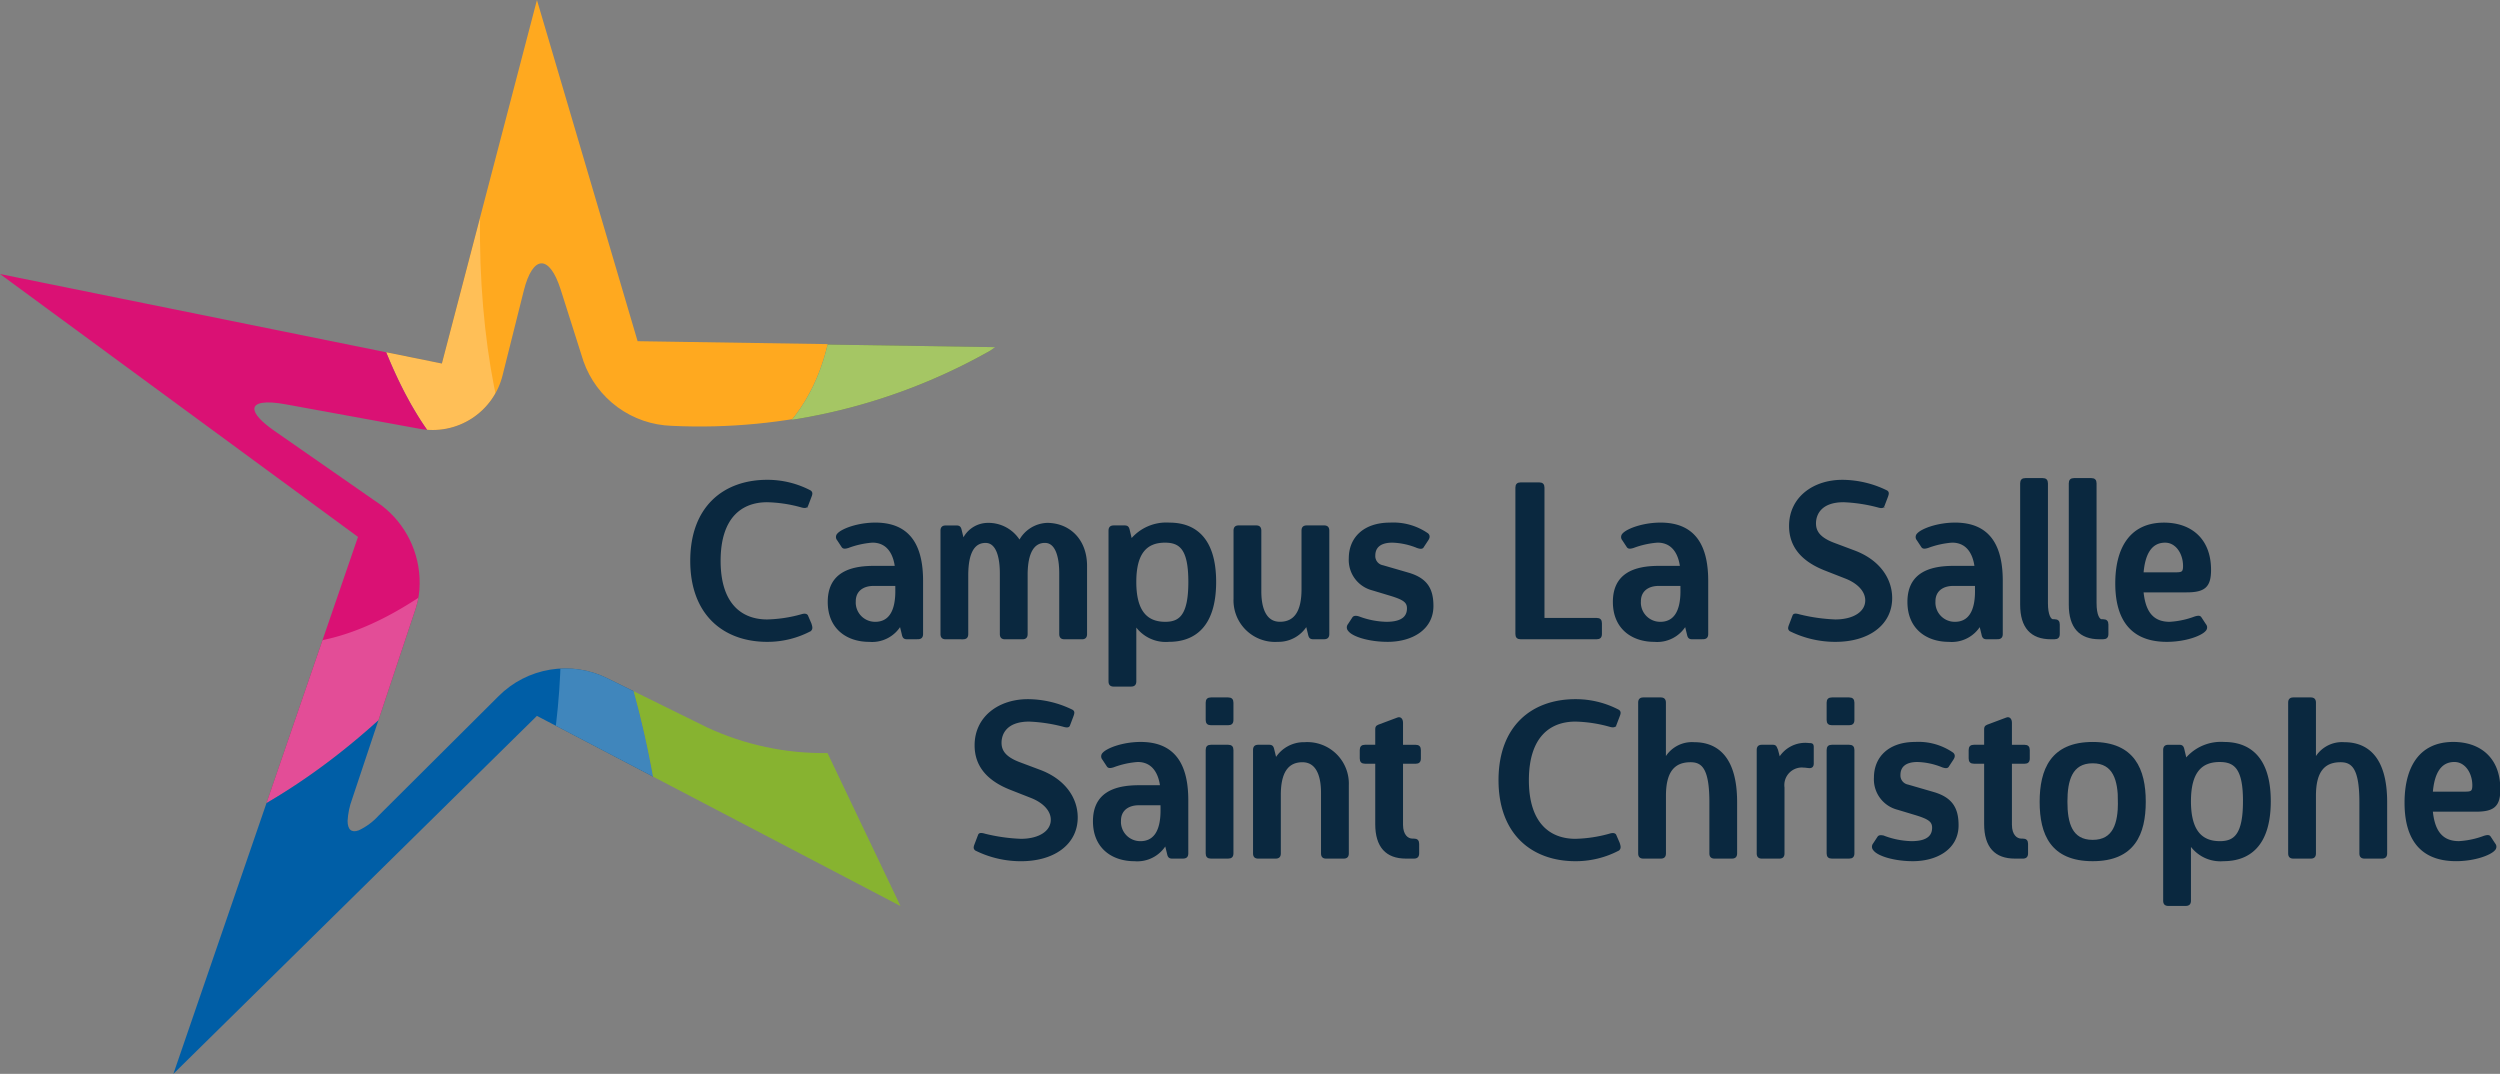 <?xml version="1.0" encoding="utf-8"?>
<svg id="logo-saint-christophe-couleur" xmlns="http://www.w3.org/2000/svg" xmlns:xlink="http://www.w3.org/1999/xlink" width="317.394" height="136.333" viewBox="0 0 317.394 136.333">
  <rect x="0" y="0" width="317.394" height="136.333" fill="#808080" stroke="none"/>
  <defs>
    <clipPath id="clip-path">
      <rect id="Rectangle_1267" data-name="Rectangle 1267" width="317.394" height="136.333" fill="none"/>
    </clipPath>
    <clipPath id="clip-path-3">
      <path id="Tracé_2384" data-name="Tracé 2384" d="M68.169,0,56.1,46.153,0,34.79,45.449,68.166,22.014,136.333,68.169,90.888l46.16,24.145-9.266-19.427a35.02,35.02,0,0,1-15.305-3.26L77.118,86.114a11.978,11.978,0,0,0-13.809,2.258l-15.23,15.165c-3.354,3.331-4.87,2.4-3.373-2.093L52.78,77.238a12.231,12.231,0,0,0-4.337-13.069L34.835,54.7c-3.878-2.7-3.247-4.219,1.407-3.373l17.018,3.11a9.141,9.141,0,0,0,10.549-6.8l2.685-10.717c1.146-4.588,3.26-4.654,4.691-.15l2.891,9.1a12.289,12.289,0,0,0,11.2,8.192,74.609,74.609,0,0,0,41.112-10.045l-45.439-.7Z" fill="none"/>
    </clipPath>
    <clipPath id="clip-path-5">
      <rect id="Rectangle_1260" data-name="Rectangle 1260" width="18.627" height="35.561" fill="none"/>
    </clipPath>
    <clipPath id="clip-path-6">
      <rect id="Rectangle_1259" data-name="Rectangle 1259" width="18.627" height="35.556" fill="none"/>
    </clipPath>
    <clipPath id="clip-path-7">
      <path id="Tracé_2388" data-name="Tracé 2388" d="M56.1,46.153,0,34.79,45.449,68.166,22.014,136.333,68.169,90.888l46.16,24.145-9.266-19.427a35.02,35.02,0,0,1-15.305-3.26L77.118,86.114a11.978,11.978,0,0,0-13.809,2.258l-15.23,15.165c-2.479,2.462-3.954,2.593-3.95.681a9.416,9.416,0,0,1,.577-2.774L52.78,77.238a10.239,10.239,0,0,0,.5-3.21,12.322,12.322,0,0,0-4.838-9.859L34.835,54.7c-1.71-1.192-2.543-2.153-2.541-2.782,0-.8,1.347-1.064,3.949-.591l17.018,3.11a9.141,9.141,0,0,0,10.549-6.8l2.685-10.717c1.146-4.588,3.26-4.654,4.691-.15l2.891,9.1a12.289,12.289,0,0,0,11.2,8.192,74.609,74.609,0,0,0,41.112-10.045l-45.439-.7L68.169,0Z" fill="none"/>
    </clipPath>
    <clipPath id="clip-path-9">
      <rect id="Rectangle_1262" data-name="Rectangle 1262" width="35.027" height="38.421" fill="none"/>
    </clipPath>
    <clipPath id="clip-path-11">
      <path id="Tracé_2392" data-name="Tracé 2392" d="M56.1,46.153,0,34.79,45.449,68.166,22.014,136.333,68.169,90.888l46.16,24.145-9.266-19.427a35.02,35.02,0,0,1-15.305-3.26L77.118,86.114a11.978,11.978,0,0,0-13.809,2.258l-15.23,15.165a8,8,0,0,1-2.55,1.888c-.9.327-1.4-.094-1.4-1.207a9.421,9.421,0,0,1,.578-2.774L52.78,77.238c.005-.016.01-.033.016-.049a.184.184,0,0,1,.007-.02l.01-.031.007-.022c0-.01.006-.019.008-.028l.008-.023c0-.009.005-.018.008-.027s0-.016.007-.024.005-.018.008-.027l.007-.023c0-.009.006-.018.008-.028l.007-.023c0-.01.006-.02.008-.03a.194.194,0,0,0,.006-.021l.008-.031.006-.02.01-.036,0-.016.014-.051,0-.007c0-.015.008-.03.012-.045l0-.012c0-.013.007-.027.01-.04l0-.015.01-.038,0-.014.01-.04,0-.013.01-.042,0-.01.01-.043,0-.01.011-.049v0A12.466,12.466,0,0,0,51.468,67.5h0c-.068-.116-.139-.23-.211-.343v0l-.062-.1-.029-.045,0-.006-.029-.044h0l-.062-.092-.006-.008-.025-.036-.006-.009c-.019-.029-.04-.058-.06-.087l-.008-.012-.023-.033-.008-.01-.028-.04,0,0-.032-.045,0,0-.028-.038-.008-.012-.026-.035-.005-.007-.065-.087-.005-.007-.027-.035-.007-.01-.031-.04v0l-.034-.044,0-.005-.029-.037-.007-.008-.028-.035-.006-.007-.067-.083-.007-.008-.027-.034-.008-.009L50.413,66l0,0-.034-.042-.006-.007-.028-.033-.009-.01-.028-.032-.006-.007-.035-.04,0,0-.031-.036-.007-.008-.027-.031-.009-.01-.069-.077-.01-.01-.026-.029-.01-.011-.029-.032-.005-.007L50,65.527l0,0-.033-.035-.009-.01-.029-.031-.008-.008-.072-.075-.01-.01-.026-.027-.012-.012-.034-.034h0l-.038-.037-.008-.008-.029-.029-.01-.01-.029-.029-.008-.008-.038-.037,0,0-.035-.034-.008-.008-.032-.03-.007-.007-.038-.036-.039-.036-.008-.008-.031-.027-.01-.009-.033-.03-.005-.005-.039-.034-.008-.007-.031-.027-.011-.01-.029-.026-.01-.009-.077-.066-.012-.01-.029-.024-.011-.009-.034-.029,0,0-.041-.034-.005,0-.034-.028-.01-.008-.033-.027-.007-.005-.042-.033h0l-.039-.03-.01-.008-.029-.023-.012-.01-.039-.03h0l-.042-.032-.007-.005-.033-.025-.012-.008-.031-.023L48.62,64.3l-.04-.03-.007-.005-.033-.024-.014-.01-.03-.021-.012-.008-.042-.029L34.835,54.7,34.8,54.67l-.014-.01-.023-.016-.017-.012-.02-.014L34.7,54.6l-.015-.01-.019-.014-.019-.014-.019-.014-.016-.012-.019-.014-.018-.013-.02-.014-.017-.012-.017-.012-.019-.014-.018-.013-.016-.012-.018-.014-.015-.011-.038-.029-.017-.012-.019-.014-.014-.01-.02-.015-.016-.012-.018-.014-.014-.01-.019-.014-.019-.014-.012-.008-.021-.016-.013-.01-.02-.016-.014-.01-.018-.014-.014-.01-.025-.019-.006,0-.029-.023,0,0-.032-.025h0l-.223-.18h0c-2.683-2.209-1.754-3.361,2.435-2.6l17.018,3.11a9.141,9.141,0,0,0,10.549-6.8l2.685-10.717c1.146-4.588,3.26-4.654,4.691-.15l2.891,9.1a12.289,12.289,0,0,0,11.2,8.192,74.609,74.609,0,0,0,41.112-10.045l-45.439-.7L68.169,0Z" fill="none"/>
    </clipPath>
    <clipPath id="clip-path-13">
      <rect id="Rectangle_1264" data-name="Rectangle 1264" width="14.047" height="33.503" fill="none"/>
    </clipPath>
    <clipPath id="clip-path-14">
      <rect id="Rectangle_1263" data-name="Rectangle 1263" width="14.047" height="33.504" fill="none"/>
    </clipPath>
    <clipPath id="clip-path-15">
      <path id="Tracé_2396" data-name="Tracé 2396" d="M56.1,46.153,0,34.79,45.449,68.166,22.014,136.333,68.169,90.888l46.16,24.145-9.266-19.427a35.02,35.02,0,0,1-15.305-3.26L77.118,86.114a11.978,11.978,0,0,0-13.809,2.258l-15.23,15.165-.031.031,0,0a13.392,13.392,0,0,1-1.281,1.13h0l-.025.019,0,0-.019.014-.01.008-.012.008-.013.01-.005,0a2.9,2.9,0,0,1-1.786.76h0l-.02,0h-.016l-.013,0h-.008l-.015,0h-.006l-.014,0h-.006l-.016,0h0l-.018,0h0l-.019-.006c-.4-.123-.6-.554-.6-1.277a9.421,9.421,0,0,1,.578-2.774L52.78,77.238c0-.012.007-.023.011-.034l.006-.016.005-.018.015-.045,0-.009c0-.009.006-.018.008-.028s.005-.015.007-.023l.008-.026v0a.22.22,0,0,0,.006-.022L52.856,77l0-.016.006-.019c0-.006,0-.012.005-.019l.007-.022,0-.01.014-.046v0l.008-.031v0c.006-.019.011-.038.016-.058h0l0-.009h0v0c.005-.018.01-.034.014-.052v0l0-.011.01-.038v0l.01-.038,0-.007v0l0-.019c0-.011.006-.021.008-.032l0-.014v0l.009-.039,0-.007L53,76.462c0-.007,0-.014,0-.02l0-.01,0-.011,0-.016,0-.016v0h0v0c0-.009,0-.018.007-.027l.006-.024h0a10.585,10.585,0,0,0,.247-2.086h0c0-.022,0-.045,0-.067v-.007c0-.021,0-.042,0-.063V74.1c0-.045,0-.092,0-.137v-.083c0-.018,0-.034,0-.052V73.81c0-.045,0-.089,0-.133V73.66l0-.047v-.025c0-.013,0-.027,0-.04s0-.019,0-.027l0-.044v-.02c0-.021,0-.041,0-.062l0-.029,0-.036,0-.032c0-.011,0-.021,0-.032s0-.022,0-.034l0-.03-.01-.136,0-.018c0-.015,0-.029,0-.043l0-.02,0-.045v-.012c-.005-.051-.01-.1-.015-.152V72.76c0-.015,0-.03-.005-.045l0-.016c0-.016,0-.031-.005-.047v-.01q-.013-.11-.027-.22v-.005a12.958,12.958,0,0,0-.444-2.046h0c-.028-.093-.057-.185-.087-.277v0l-.017-.053,0,0c-.023-.071-.048-.142-.073-.213l0-.008-.017-.049,0-.007c-.025-.071-.051-.141-.078-.211l0-.006-.018-.049,0-.01c-.026-.068-.053-.136-.08-.2l-.005-.013-.018-.043-.006-.016-.018-.042-.006-.014-.058-.14-.007-.015c-.005-.014-.011-.027-.017-.04l-.008-.021-.017-.038-.008-.018c-.019-.044-.038-.086-.058-.129l-.01-.023-.016-.034-.01-.023c-.006-.012-.012-.024-.017-.036l-.01-.02c-.019-.043-.04-.086-.06-.127l-.01-.021-.017-.035-.012-.023-.017-.034-.012-.025-.016-.032-.015-.029-.028-.056-.014-.026-.016-.032-.013-.025c-.006-.011-.012-.021-.017-.032l-.013-.025-.018-.032-.008-.015-.04-.074-.01-.018-.018-.033-.014-.025-.018-.033-.012-.022-.019-.034-.007-.014-.044-.077-.008-.014-.021-.036-.011-.018L51.53,67.6l-.01-.018-.022-.038-.005-.009-.025-.042h0q-.1-.173-.212-.343v0l-.029-.046-.023-.035-.01-.014-.023-.036L51.159,67h0l-.007-.01-.023-.034h0l-.029-.044,0,0h0l-.023-.034-.007-.01h0l-.011-.016-.019-.028,0,0L51,66.773l-.013-.019-.006-.008-.014-.02-.006-.009-.027-.038,0,0-.033-.047h0l-.023-.031-.01-.014,0,0-.011-.016-.026-.036-.019-.025-.007-.009,0,0-.066-.088h0v0l-.014-.018-.018-.022v0l-.019-.025-.017-.022h0l-.028-.035-.007-.01h0l0,0h0l-.015-.019-.044-.055-.006-.007,0-.005-.031-.038L50.5,66.1l-.017-.02,0,0-.006-.007-.027-.032,0,0-.023-.029-.049-.059h0l-.029-.033,0,0L50.3,65.87l0,0-.006-.007c-.01-.011-.02-.023-.03-.035h0l-.017-.019a.26.26,0,0,1-.018-.02l-.008-.008-.033-.038,0,0-.012-.014-.066-.073h0l-.018-.02-.016-.017,0,0,0-.005-.028-.03h0L50,65.526h0l-.032-.035,0,0-.017-.018-.018-.019,0,0-.037-.039-.04-.041,0,0-.016-.017a.144.144,0,0,0-.018-.017.069.069,0,0,0-.012-.012l0,0-.031-.031h0l-.037-.038-.007-.006-.006-.007-.025-.024-.01-.009-.011-.011-.019-.019-.005-.005-.029-.027-.011-.01h0l-.018-.018,0,0-.018-.018h0l-.007-.006-.026-.025-.005,0,0,0-.006-.006L49.474,65,49.468,65l-.039-.036-.01-.009-.018-.017-.005,0-.057-.051,0,0-.021-.019-.006-.005-.031-.027h0l-.008-.007-.04-.035,0,0-.052-.045-.054-.045-.005,0-.01-.008-.007-.006-.023-.019-.009-.007-.012-.01-.027-.023-.011-.009,0,0-.007-.005-.026-.021-.028-.023,0,0-.019-.016,0,0-.042-.032,0,0,0,0-.013-.01-.023-.018h0l-.008-.006h0l-.029-.022h0l-.012-.009-.01-.008-.029-.022h0l-.042-.031,0,0-.022-.017-.014-.01-.007-.006-.025-.019-.01-.007L48.62,64.3l-.016-.012-.025-.019-.006,0-.01-.007-.016-.011-.007-.005-.009-.007-.033-.024h0l-.052-.036L34.835,54.7l-.026-.018,0,0L34.8,54.67l0,0h0l-.008-.005-.023-.016,0,0-.01-.007-.024-.017,0,0,0,0-.025-.018-.006,0-.042-.031-.012-.008-.018-.013,0,0-.01-.008-.032-.023-.014-.01-.017-.012-.017-.012,0,0L34.5,54.46l0,0-.018-.013,0,0,0,0-.01-.007-.019-.014-.014-.01-.017-.012-.007-.005-.014-.011-.016-.012h0l-.016-.012-.021-.016-.016-.012,0,0-.013-.01h0l-.014-.01,0,0v0l0,0-.007-.005-.016-.012,0,0-.015-.012-.012-.009h0l-.006,0-.018-.014-.01-.008h0l-.016-.013h0l-.014-.011-.008-.007-.006,0,0,0,0,0-.03-.023-.006,0-.006,0-.029-.023h0L33.9,54l-.09-.074h0q-.3-.25-.546-.482l0,0c-.044-.043-.087-.084-.128-.126l0,0-.016-.016,0,0-.018-.018,0,0-.019-.019h0l-.058-.061,0,0-.017-.018,0,0-.013-.014-.006-.006-.014-.015,0,0-.014-.015,0-.005-.014-.016,0,0-.034-.039,0,0-.012-.014-.008-.01-.006-.008L32.839,53l-.007-.009-.009-.01-.007-.008-.008-.01-.007-.008-.031-.038-.006-.007-.008-.01-.008-.01-.007-.009-.006-.007-.008-.011-.006-.008-.008-.01-.005-.006-.008-.011-.005-.006-.008-.012h0l-.023-.032h0l-.008-.011,0-.006-.009-.013,0,0-.008-.012,0-.006-.008-.011,0-.005L32.6,52.7l0-.005-.029-.044h0l-.007-.011,0-.006-.008-.012,0,0-.006-.01-.005-.008-.005-.008-.005-.008-.005-.009,0-.007-.006-.01,0,0L32.5,52.53l-.005-.009-.005-.008,0-.008-.007-.01,0,0-.006-.011,0-.005-.006-.01,0-.006-.005-.008,0-.007-.005-.01v0c-.007-.012-.013-.025-.019-.038l0-.006-.005-.01,0,0-.005-.01,0-.005,0-.01,0-.005,0-.01,0-.006,0-.009,0,0c-.005-.012-.01-.024-.014-.036v0l0-.011v0l0-.01v0l0-.01v0l0-.01v0l0-.01v0c0-.012-.008-.024-.012-.036v0l0-.01v0l0-.01v0l0-.009v-.005l0-.009v0l0-.01v0q-.006-.024-.01-.049h0l0-.011v-.028a.686.686,0,0,1-.005-.071h0v-.011h0v-.012c.008-.79,1.337-1.055,3.906-.593l.042.008,17.018,3.11a9.141,9.141,0,0,0,10.549-6.8l2.685-10.717c1.146-4.588,3.26-4.654,4.691-.15l2.891,9.1a12.289,12.289,0,0,0,11.2,8.192,74.609,74.609,0,0,0,41.112-10.045l-45.439-.7L68.169,0Z" fill="none"/>
    </clipPath>
    <clipPath id="clip-path-17">
      <rect id="Rectangle_1266" data-name="Rectangle 1266" width="58.733" height="20.453" fill="none"/>
    </clipPath>
    <clipPath id="clip-path-18">
      <rect id="Rectangle_1265" data-name="Rectangle 1265" width="58.733" height="20.451" fill="none"/>
    </clipPath>
  </defs>
  <g id="Groupe_686" data-name="Groupe 686" clip-path="url(#clip-path)">
    <g id="Groupe_649" data-name="Groupe 649">
      <g id="Groupe_648" data-name="Groupe 648" clip-path="url(#clip-path)">
        <path id="Tracé_2327" data-name="Tracé 2327" d="M150.192,112.079c.164.492.164.656-.027.847a11.657,11.657,0,0,1-5.463,1.339c-5.435,0-9.642-3.333-9.642-10.161s4.179-10.161,9.642-10.161a11.657,11.657,0,0,1,5.463,1.339c.191.164.191.3.027.71l-.437,1.147c-.136.191-.437.136-.71.055a17.57,17.57,0,0,0-4.343-.655c-3.3,0-6.036,2.021-6.036,7.566s2.759,7.566,6.036,7.566a17.565,17.565,0,0,0,4.343-.656c.246-.082.574-.136.71.055Z" transform="translate(-47.303 -32.902)" fill="#0a283f"/>
        <path id="Tracé_2328" data-name="Tracé 2328" d="M150.192,112.079c.164.492.164.656-.027.847a11.657,11.657,0,0,1-5.463,1.339c-5.435,0-9.642-3.333-9.642-10.161s4.179-10.161,9.642-10.161a11.657,11.657,0,0,1,5.463,1.339c.191.164.191.3.027.71l-.437,1.147c-.136.191-.437.136-.71.055a17.57,17.57,0,0,0-4.343-.655c-3.3,0-6.036,2.021-6.036,7.566s2.759,7.566,6.036,7.566a17.565,17.565,0,0,0,4.343-.656c.246-.082.574-.136.71.055Z" transform="translate(-47.303 -32.902)" fill="none" stroke="#0a283f" stroke-miterlimit="10" stroke-width="0.25"/>
        <path id="Tracé_2329" data-name="Tracé 2329" d="M171.867,116.867c-.383,0-.465-.164-.546-.546l-.273-1.12h-.055a4.166,4.166,0,0,1-3.933,1.995c-2.759,0-5.135-1.585-5.135-4.945,0-3.524,2.595-4.452,5.709-4.452h2.813c-.137-1.147-.711-3.2-2.978-3.2a11.159,11.159,0,0,0-3.086.683c-.519.164-.628.055-.71-.055l-.574-.874a.513.513,0,0,1,.027-.71c.546-.6,2.541-1.339,4.726-1.339,4.725,0,5.927,3.387,5.927,7.293v6.719c0,.383-.164.546-.546.546Zm-1.366-6.774h-2.868c-1.448,0-2.4.765-2.4,2.076a2.579,2.579,0,0,0,2.594,2.732c1.666,0,2.677-1.229,2.677-4.015Z" transform="translate(-56.712 -35.832)" fill="#0a283f"/>
        <path id="Tracé_2330" data-name="Tracé 2330" d="M171.867,116.867c-.383,0-.465-.164-.546-.546l-.273-1.12h-.055a4.166,4.166,0,0,1-3.933,1.995c-2.759,0-5.135-1.585-5.135-4.945,0-3.524,2.595-4.452,5.709-4.452h2.813c-.137-1.147-.711-3.2-2.978-3.2a11.159,11.159,0,0,0-3.086.683c-.519.164-.628.055-.71-.055l-.574-.874a.513.513,0,0,1,.027-.71c.546-.6,2.541-1.339,4.726-1.339,4.725,0,5.927,3.387,5.927,7.293v6.719c0,.383-.164.546-.546.546Zm-1.366-6.774h-2.868c-1.448,0-2.4.765-2.4,2.076a2.579,2.579,0,0,0,2.594,2.732c1.666,0,2.677-1.229,2.677-4.015Z" transform="translate(-56.712 -35.832)" fill="none" stroke="#0a283f" stroke-miterlimit="10" stroke-width="0.25"/>
        <path id="Tracé_2331" data-name="Tracé 2331" d="M199.549,116.881c-.355,0-.519-.164-.519-.546v-7.7c0-2.1-.492-3.988-1.939-3.988-1.5,0-2.294,1.393-2.322,4.07v7.62c0,.383-.164.546-.519.546h-2.24c-.354,0-.519-.164-.519-.546v-7.7c0-2.1-.492-3.988-1.94-3.988-1.557,0-2.322,1.448-2.322,4.261v7.429c0,.383-.164.546-.546.546H184.5c-.382,0-.546-.164-.546-.546v-13.11c0-.383.164-.546.546-.546h1.366c.382,0,.464.164.546.546l.273,1.12h.055a3.434,3.434,0,0,1,3.086-1.994,4.592,4.592,0,0,1,4.043,2.24,4.092,4.092,0,0,1,3.5-2.24c2.7,0,4.944,1.94,4.944,5.353v8.631c0,.383-.164.546-.519.546Z" transform="translate(-64.427 -35.847)" fill="#0a283f"/>
        <path id="Tracé_2332" data-name="Tracé 2332" d="M199.549,116.881c-.355,0-.519-.164-.519-.546v-7.7c0-2.1-.492-3.988-1.939-3.988-1.5,0-2.294,1.393-2.322,4.07v7.62c0,.383-.164.546-.519.546h-2.24c-.354,0-.519-.164-.519-.546v-7.7c0-2.1-.492-3.988-1.94-3.988-1.557,0-2.322,1.448-2.322,4.261v7.429c0,.383-.164.546-.546.546H184.5c-.382,0-.546-.164-.546-.546v-13.11c0-.383.164-.546.546-.546h1.366c.382,0,.464.164.546.546l.273,1.12h.055a3.434,3.434,0,0,1,3.086-1.994,4.592,4.592,0,0,1,4.043,2.24,4.092,4.092,0,0,1,3.5-2.24c2.7,0,4.944,1.94,4.944,5.353v8.631c0,.383-.164.546-.519.546Z" transform="translate(-64.427 -35.847)" fill="none" stroke="#0a283f" stroke-miterlimit="10" stroke-width="0.25"/>
        <path id="Tracé_2333" data-name="Tracé 2333" d="M217.332,122.876c-.382,0-.546-.164-.546-.546V103.21c0-.383.164-.546.546-.546H218.7c.382,0,.464.164.546.546l.273,1.147h.055a5.774,5.774,0,0,1,4.835-2.049c3.114,0,5.791,1.775,5.791,7.4,0,5.681-2.7,7.485-5.873,7.485a4.606,4.606,0,0,1-4.207-1.995h-.055v7.129c0,.383-.164.546-.546.546Zm9.588-13.166c0-4.125-1.093-5.108-3.087-5.108-2.431,0-3.769,1.474-3.769,5.108,0,3.715,1.393,5.19,3.8,5.19,1.885,0,3.06-.929,3.06-5.19" transform="translate(-75.926 -35.832)" fill="#0a283f"/>
        <path id="Tracé_2334" data-name="Tracé 2334" d="M217.332,122.876c-.382,0-.546-.164-.546-.546V103.21c0-.383.164-.546.546-.546H218.7c.382,0,.464.164.546.546l.273,1.147h.055a5.774,5.774,0,0,1,4.835-2.049c3.114,0,5.791,1.775,5.791,7.4,0,5.681-2.7,7.485-5.873,7.485a4.606,4.606,0,0,1-4.207-1.995h-.055v7.129c0,.383-.164.546-.546.546Zm9.588-13.166c0-4.125-1.093-5.108-3.087-5.108-2.431,0-3.769,1.474-3.769,5.108,0,3.715,1.393,5.19,3.8,5.19C225.746,114.9,226.92,113.971,226.92,109.71Z" transform="translate(-75.926 -35.832)" fill="none" stroke="#0a283f" stroke-miterlimit="10" stroke-width="0.25"/>
        <path id="Tracé_2335" data-name="Tracé 2335" d="M251.21,117.058c-.383,0-.465-.164-.546-.546l-.274-1.12h-.055a4.145,4.145,0,0,1-3.633,1.994,5.152,5.152,0,0,1-5.49-5.354V103.4c0-.383.164-.546.519-.546h2.24c.355,0,.519.164.519.546v7.7c0,2.1.6,3.988,2.485,3.988,1.94,0,2.868-1.448,2.868-4.262V103.4c0-.383.164-.546.546-.546h2.186c.381,0,.546.164.546.546v13.11c0,.383-.164.546-.546.546Z" transform="translate(-84.481 -36.024)" fill="#0a283f"/>
        <path id="Tracé_2336" data-name="Tracé 2336" d="M251.21,117.058c-.383,0-.465-.164-.546-.546l-.274-1.12h-.055a4.145,4.145,0,0,1-3.633,1.994,5.152,5.152,0,0,1-5.49-5.354V103.4c0-.383.164-.546.519-.546h2.24c.355,0,.519.164.519.546v7.7c0,2.1.6,3.988,2.485,3.988,1.94,0,2.868-1.448,2.868-4.262V103.4c0-.383.164-.546.546-.546h2.186c.381,0,.546.164.546.546v13.11c0,.383-.164.546-.546.546Z" transform="translate(-84.481 -36.024)" fill="none" stroke="#0a283f" stroke-miterlimit="10" stroke-width="0.25"/>
        <path id="Tracé_2337" data-name="Tracé 2337" d="M266.5,110.666a3.854,3.854,0,0,1-2.9-3.96c0-2.513,1.775-4.4,5.108-4.4a7.593,7.593,0,0,1,4.753,1.339c.109.109.274.3,0,.711l-.574.873c-.109.246-.465.136-.71.055a9.113,9.113,0,0,0-3.168-.683c-1.611,0-2.294.71-2.294,1.775a1.3,1.3,0,0,0,1.066,1.339l3.2.929c2.376.682,3.114,1.993,3.114,4.124,0,2.95-2.677,4.426-5.682,4.426-2.294,0-4.4-.629-4.917-1.339a.541.541,0,0,1-.027-.71l.574-.874c.136-.192.465-.137.71-.055a10.6,10.6,0,0,0,3.5.684c2.268,0,2.732-.956,2.732-1.831,0-.847-.546-1.2-2.131-1.693Z" transform="translate(-92.235 -35.832)" fill="#0a283f"/>
        <path id="Tracé_2338" data-name="Tracé 2338" d="M266.5,110.666a3.854,3.854,0,0,1-2.9-3.96c0-2.513,1.775-4.4,5.108-4.4a7.593,7.593,0,0,1,4.753,1.339c.109.109.274.3,0,.711l-.574.873c-.109.246-.465.136-.71.055a9.113,9.113,0,0,0-3.168-.683c-1.611,0-2.294.71-2.294,1.775a1.3,1.3,0,0,0,1.066,1.339l3.2.929c2.376.682,3.114,1.993,3.114,4.124,0,2.95-2.677,4.426-5.682,4.426-2.294,0-4.4-.629-4.917-1.339a.541.541,0,0,1-.027-.71l.574-.874c.136-.192.465-.137.71-.055a10.6,10.6,0,0,0,3.5.684c2.268,0,2.732-.956,2.732-1.831,0-.847-.546-1.2-2.131-1.693Z" transform="translate(-92.235 -35.832)" fill="none" stroke="#0a283f" stroke-miterlimit="10" stroke-width="0.25"/>
        <path id="Tracé_2339" data-name="Tracé 2339" d="M307.021,113.567c0,.383-.164.546-.546.546h-9.643c-.382,0-.546-.164-.546-.546V94.993c0-.382.164-.546.546-.546h2.35c.382,0,.546.164.546.546v16.662h6.747c.382,0,.546.164.546.546Z" transform="translate(-103.77 -33.079)" fill="#0a283f"/>
        <path id="Tracé_2340" data-name="Tracé 2340" d="M307.021,113.567c0,.383-.164.546-.546.546h-9.643c-.382,0-.546-.164-.546-.546V94.993c0-.382.164-.546.546-.546h2.35c.382,0,.546.164.546.546v16.662h6.747c.382,0,.546.164.546.546Z" transform="translate(-103.77 -33.079)" fill="none" stroke="#0a283f" stroke-miterlimit="10" stroke-width="0.25"/>
        <path id="Tracé_2341" data-name="Tracé 2341" d="M325.273,116.867c-.383,0-.465-.164-.546-.546l-.273-1.12H324.4a4.166,4.166,0,0,1-3.933,1.995c-2.759,0-5.135-1.585-5.135-4.945,0-3.524,2.595-4.452,5.709-4.452h2.813c-.137-1.147-.711-3.2-2.978-3.2a11.159,11.159,0,0,0-3.086.683c-.519.164-.628.055-.71-.055l-.574-.874a.513.513,0,0,1,.027-.71c.546-.6,2.541-1.339,4.726-1.339,4.725,0,5.927,3.387,5.927,7.293v6.719c0,.383-.164.546-.546.546Zm-1.366-6.774h-2.868c-1.448,0-2.4.765-2.4,2.076a2.579,2.579,0,0,0,2.595,2.732c1.666,0,2.677-1.229,2.677-4.015Z" transform="translate(-110.44 -35.832)" fill="#0a283f"/>
        <path id="Tracé_2342" data-name="Tracé 2342" d="M325.273,116.867c-.383,0-.465-.164-.546-.546l-.273-1.12H324.4a4.166,4.166,0,0,1-3.933,1.995c-2.759,0-5.135-1.585-5.135-4.945,0-3.524,2.595-4.452,5.709-4.452h2.813c-.137-1.147-.711-3.2-2.978-3.2a11.159,11.159,0,0,0-3.086.683c-.519.164-.628.055-.71-.055l-.574-.874a.513.513,0,0,1,.027-.71c.546-.6,2.541-1.339,4.726-1.339,4.725,0,5.927,3.387,5.927,7.293v6.719c0,.383-.164.546-.546.546Zm-1.366-6.774h-2.868c-1.448,0-2.4.765-2.4,2.076a2.579,2.579,0,0,0,2.595,2.732c1.666,0,2.677-1.229,2.677-4.015Z" transform="translate(-110.44 -35.832)" fill="none" stroke="#0a283f" stroke-miterlimit="10" stroke-width="0.25"/>
        <path id="Tracé_2343" data-name="Tracé 2343" d="M354.176,105.224c-2.65-1.038-4.48-2.732-4.48-5.544,0-3.579,3-5.736,6.637-5.736a12.842,12.842,0,0,1,5.627,1.339c.191.136.191.273.027.71l-.437,1.147c-.082.219-.437.136-.71.055a20.069,20.069,0,0,0-4.343-.656c-2.923,0-3.633,1.639-3.633,2.813,0,.984.491,1.858,2.35,2.567l2.622.984c3.141,1.174,4.7,3.5,4.7,5.927,0,3.333-2.9,5.436-7.074,5.436a12.882,12.882,0,0,1-5.737-1.339c-.19-.163-.19-.3-.027-.71l.437-1.147c.082-.218.437-.136.71-.055a22.541,22.541,0,0,0,4.589.656c2.376,0,3.933-1.038,3.933-2.54,0-1.312-1.174-2.322-2.541-2.868Z" transform="translate(-122.435 -32.902)" fill="#0a283f"/>
        <path id="Tracé_2344" data-name="Tracé 2344" d="M354.176,105.224c-2.65-1.038-4.48-2.732-4.48-5.544,0-3.579,3-5.736,6.637-5.736a12.842,12.842,0,0,1,5.627,1.339c.191.136.191.273.027.71l-.437,1.147c-.082.219-.437.136-.71.055a20.069,20.069,0,0,0-4.343-.656c-2.923,0-3.633,1.639-3.633,2.813,0,.984.491,1.858,2.35,2.567l2.622.984c3.141,1.174,4.7,3.5,4.7,5.927,0,3.333-2.9,5.436-7.074,5.436a12.882,12.882,0,0,1-5.737-1.339c-.19-.163-.19-.3-.027-.71l.437-1.147c.082-.218.437-.136.71-.055a22.541,22.541,0,0,0,4.589.656c2.376,0,3.933-1.038,3.933-2.54,0-1.312-1.174-2.322-2.541-2.868Z" transform="translate(-122.435 -32.902)" fill="none" stroke="#0a283f" stroke-miterlimit="10" stroke-width="0.25"/>
        <path id="Tracé_2345" data-name="Tracé 2345" d="M382.827,116.867c-.383,0-.465-.164-.546-.546l-.273-1.12h-.055a4.166,4.166,0,0,1-3.933,1.995c-2.759,0-5.135-1.585-5.135-4.945,0-3.524,2.595-4.452,5.709-4.452h2.813c-.136-1.147-.71-3.2-2.977-3.2a11.159,11.159,0,0,0-3.086.683c-.519.164-.628.055-.71-.055l-.574-.874a.513.513,0,0,1,.027-.71c.546-.6,2.541-1.339,4.726-1.339,4.725,0,5.927,3.387,5.927,7.293v6.719c0,.383-.164.546-.546.546Zm-1.366-6.774h-2.868c-1.448,0-2.4.765-2.4,2.076a2.579,2.579,0,0,0,2.595,2.732c1.666,0,2.677-1.229,2.677-4.015Z" transform="translate(-130.598 -35.832)" fill="#0a283f"/>
        <path id="Tracé_2346" data-name="Tracé 2346" d="M382.827,116.867c-.383,0-.465-.164-.546-.546l-.273-1.12h-.055a4.166,4.166,0,0,1-3.933,1.995c-2.759,0-5.135-1.585-5.135-4.945,0-3.524,2.595-4.452,5.709-4.452h2.813c-.136-1.147-.71-3.2-2.977-3.2a11.159,11.159,0,0,0-3.086.683c-.519.164-.628.055-.71-.055l-.574-.874a.513.513,0,0,1,.027-.71c.546-.6,2.541-1.339,4.726-1.339,4.725,0,5.927,3.387,5.927,7.293v6.719c0,.383-.164.546-.546.546Zm-1.366-6.774h-2.868c-1.448,0-2.4.765-2.4,2.076a2.579,2.579,0,0,0,2.595,2.732c1.666,0,2.677-1.229,2.677-4.015Z" transform="translate(-130.598 -35.832)" fill="none" stroke="#0a283f" stroke-miterlimit="10" stroke-width="0.25"/>
        <path id="Tracé_2347" data-name="Tracé 2347" d="M398.682,113.819c-2.458,0-3.77-1.393-3.77-4.261V94.152c0-.382.164-.546.546-.546h2.185c.383,0,.546.164.546.546v15.214c0,1.53.41,2.159.765,2.159h.192c.382,0,.546.164.546.546v1.2c0,.383-.164.546-.546.546Z" transform="translate(-138.313 -32.784)" fill="#0a283f"/>
        <path id="Tracé_2348" data-name="Tracé 2348" d="M398.682,113.819c-2.458,0-3.77-1.393-3.77-4.261V94.152c0-.382.164-.546.546-.546h2.185c.383,0,.546.164.546.546v15.214c0,1.53.41,2.159.765,2.159h.192c.382,0,.546.164.546.546v1.2c0,.383-.164.546-.546.546Z" transform="translate(-138.313 -32.784)" fill="none" stroke="#0a283f" stroke-miterlimit="10" stroke-width="0.25"/>
        <path id="Tracé_2349" data-name="Tracé 2349" d="M408.183,113.819c-2.458,0-3.77-1.393-3.77-4.261V94.152c0-.382.164-.546.546-.546h2.185c.383,0,.546.164.546.546v15.214c0,1.53.41,2.159.765,2.159h.192c.382,0,.546.164.546.546v1.2c0,.383-.164.546-.546.546Z" transform="translate(-141.64 -32.784)" fill="#0a283f"/>
        <path id="Tracé_2350" data-name="Tracé 2350" d="M408.183,113.819c-2.458,0-3.77-1.393-3.77-4.261V94.152c0-.382.164-.546.546-.546h2.185c.383,0,.546.164.546.546v15.214c0,1.53.41,2.159.765,2.159h.192c.382,0,.546.164.546.546v1.2c0,.383-.164.546-.546.546Z" transform="translate(-141.64 -32.784)" fill="none" stroke="#0a283f" stroke-miterlimit="10" stroke-width="0.25"/>
        <path id="Tracé_2351" data-name="Tracé 2351" d="M424.776,115.146a.511.511,0,0,1-.027.71c-.519.6-2.513,1.339-4.835,1.339-5.053,0-6.419-3.469-6.419-7.293,0-4.207,1.639-7.593,6.064-7.593,3.305,0,5.846,1.912,5.846,5.872,0,2.1-.71,2.732-2.977,2.732h-5.6c.218,2.294,1.038,3.988,3.442,3.988a10.81,10.81,0,0,0,3.223-.684c.546-.164.628-.055.71.055Zm-3.742-6.528c.847,0,1.066-.109,1.066-.929,0-1.611-.956-3.086-2.4-3.086-1.994,0-2.7,1.857-2.868,4.015Z" transform="translate(-144.821 -35.832)" fill="#0a283f"/>
        <path id="Tracé_2352" data-name="Tracé 2352" d="M424.776,115.146a.511.511,0,0,1-.027.71c-.519.6-2.513,1.339-4.835,1.339-5.053,0-6.419-3.469-6.419-7.293,0-4.207,1.639-7.593,6.064-7.593,3.305,0,5.846,1.912,5.846,5.872,0,2.1-.71,2.732-2.977,2.732h-5.6c.218,2.294,1.038,3.988,3.442,3.988a10.81,10.81,0,0,0,3.223-.684c.546-.164.628-.055.71.055Zm-3.742-6.528c.847,0,1.066-.109,1.066-.929,0-1.611-.956-3.086-2.4-3.086-1.994,0-2.7,1.857-2.868,4.015Z" transform="translate(-144.821 -35.832)" fill="none" stroke="#0a283f" stroke-miterlimit="10" stroke-width="0.25"/>
        <path id="Tracé_2353" data-name="Tracé 2353" d="M195.037,148.081c-2.65-1.038-4.48-2.732-4.48-5.544,0-3.579,3-5.736,6.638-5.736a12.844,12.844,0,0,1,5.626,1.338c.191.136.191.273.027.71L202.412,140c-.082.219-.437.136-.71.055a20.07,20.07,0,0,0-4.343-.656c-2.923,0-3.633,1.639-3.633,2.813,0,.984.491,1.857,2.35,2.567l2.622.984c3.141,1.174,4.7,3.5,4.7,5.927,0,3.333-2.9,5.436-7.074,5.436a12.882,12.882,0,0,1-5.737-1.339c-.19-.163-.19-.3-.027-.71l.437-1.147c.082-.218.437-.136.71-.055a22.542,22.542,0,0,0,4.589.656c2.376,0,3.933-1.038,3.933-2.54,0-1.312-1.174-2.322-2.541-2.868Z" transform="translate(-66.698 -47.912)" fill="#0a283f"/>
        <path id="Tracé_2354" data-name="Tracé 2354" d="M195.037,148.081c-2.65-1.038-4.48-2.732-4.48-5.544,0-3.579,3-5.736,6.638-5.736a12.844,12.844,0,0,1,5.626,1.338c.191.136.191.273.027.71L202.412,140c-.082.219-.437.136-.71.055a20.07,20.07,0,0,0-4.343-.656c-2.923,0-3.633,1.639-3.633,2.813,0,.984.491,1.857,2.35,2.567l2.622.984c3.141,1.174,4.7,3.5,4.7,5.927,0,3.333-2.9,5.436-7.074,5.436a12.882,12.882,0,0,1-5.737-1.339c-.19-.163-.19-.3-.027-.71l.437-1.147c.082-.218.437-.136.71-.055a22.542,22.542,0,0,0,4.589.656c2.376,0,3.933-1.038,3.933-2.54,0-1.312-1.174-2.322-2.541-2.868Z" transform="translate(-66.698 -47.912)" fill="none" stroke="#0a283f" stroke-miterlimit="10" stroke-width="0.25"/>
        <path id="Tracé_2355" data-name="Tracé 2355" d="M223.687,159.725c-.383,0-.465-.164-.546-.546l-.273-1.12h-.055a4.166,4.166,0,0,1-3.933,1.995c-2.759,0-5.135-1.585-5.135-4.945,0-3.524,2.594-4.452,5.709-4.452h2.813c-.137-1.147-.711-3.2-2.978-3.2a11.159,11.159,0,0,0-3.086.683c-.519.164-.628.055-.71-.055l-.574-.874a.513.513,0,0,1,.027-.711c.546-.6,2.541-1.338,4.726-1.338,4.725,0,5.927,3.387,5.927,7.293v6.719c0,.383-.164.546-.546.546Zm-1.366-6.774h-2.868c-1.448,0-2.4.765-2.4,2.076a2.579,2.579,0,0,0,2.594,2.732c1.666,0,2.677-1.229,2.677-4.015Z" transform="translate(-74.861 -50.842)" fill="#0a283f"/>
        <path id="Tracé_2356" data-name="Tracé 2356" d="M223.687,159.725c-.383,0-.465-.164-.546-.546l-.273-1.12h-.055a4.166,4.166,0,0,1-3.933,1.995c-2.759,0-5.135-1.585-5.135-4.945,0-3.524,2.594-4.452,5.709-4.452h2.813c-.137-1.147-.711-3.2-2.978-3.2a11.159,11.159,0,0,0-3.086.683c-.519.164-.628.055-.71-.055l-.574-.874a.513.513,0,0,1,.027-.711c.546-.6,2.541-1.338,4.726-1.338,4.725,0,5.927,3.387,5.927,7.293v6.719c0,.383-.164.546-.546.546Zm-1.366-6.774h-2.868c-1.448,0-2.4.765-2.4,2.076a2.579,2.579,0,0,0,2.594,2.732c1.666,0,2.677-1.229,2.677-4.015Z" transform="translate(-74.861 -50.842)" fill="none" stroke="#0a283f" stroke-miterlimit="10" stroke-width="0.25"/>
        <path id="Tracé_2357" data-name="Tracé 2357" d="M236.318,139.741c-.382,0-.546-.164-.546-.546v-2.186c0-.381.164-.546.546-.546H238.5c.383,0,.546.164.546.546v2.186c0,.383-.164.546-.546.546Zm0,16.935c-.382,0-.546-.164-.546-.546V143.018c0-.382.164-.546.546-.546H238.5c.383,0,.546.164.546.546v13.111c0,.383-.164.546-.546.546Z" transform="translate(-82.576 -47.794)" fill="#0a283f"/>
        <path id="Tracé_2358" data-name="Tracé 2358" d="M236.318,139.741c-.382,0-.546-.164-.546-.546v-2.186c0-.381.164-.546.546-.546H238.5c.383,0,.546.164.546.546v2.186c0,.383-.164.546-.546.546Zm0,16.935c-.382,0-.546-.164-.546-.546V143.018c0-.382.164-.546.546-.546H238.5c.383,0,.546.164.546.546v13.111c0,.383-.164.546-.546.546Z" transform="translate(-82.576 -47.794)" fill="none" stroke="#0a283f" stroke-miterlimit="10" stroke-width="0.25"/>
        <path id="Tracé_2359" data-name="Tracé 2359" d="M254.172,159.738c-.355,0-.519-.164-.519-.546v-7.7c0-2.1-.6-3.988-2.485-3.988-1.939,0-2.868,1.448-2.868,4.261v7.429c0,.383-.164.546-.546.546h-2.185c-.382,0-.546-.164-.546-.546V146.081c0-.382.164-.546.546-.546h1.366c.382,0,.464.164.546.546l.273,1.12h.055a4.145,4.145,0,0,1,3.633-1.993,5.151,5.151,0,0,1,5.491,5.353v8.631c0,.383-.164.546-.519.546Z" transform="translate(-85.815 -50.857)" fill="#0a283f"/>
        <path id="Tracé_2360" data-name="Tracé 2360" d="M254.172,159.738c-.355,0-.519-.164-.519-.546v-7.7c0-2.1-.6-3.988-2.485-3.988-1.939,0-2.868,1.448-2.868,4.261v7.429c0,.383-.164.546-.546.546h-2.185c-.382,0-.546-.164-.546-.546V146.081c0-.382.164-.546.546-.546h1.366c.382,0,.464.164.546.546l.273,1.12h.055a4.145,4.145,0,0,1,3.633-1.993,5.151,5.151,0,0,1,5.491,5.353v8.631c0,.383-.164.546-.519.546Z" transform="translate(-85.815 -50.857)" fill="none" stroke="#0a283f" stroke-miterlimit="10" stroke-width="0.25"/>
        <path id="Tracé_2361" data-name="Tracé 2361" d="M271.609,158.027c-2.458,0-3.769-1.393-3.769-4.261v-7.785h-1.42c-.382,0-.546-.164-.546-.546V144.37c0-.382.164-.546.546-.546h1.42v-2.1c0-.383.191-.41.546-.546l2.185-.819c.355-.137.546.164.546.546v2.923h1.721c.382,0,.546.164.546.546v1.065c0,.383-.164.546-.546.546h-1.721v7.867c0,1.339.684,1.885,1.312,1.885h.191c.383,0,.546.164.546.546v1.2c0,.383-.163.546-.546.546Z" transform="translate(-93.118 -49.146)" fill="#0a283f"/>
        <path id="Tracé_2362" data-name="Tracé 2362" d="M271.609,158.027c-2.458,0-3.769-1.393-3.769-4.261v-7.785h-1.42c-.382,0-.546-.164-.546-.546V144.37c0-.382.164-.546.546-.546h1.42v-2.1c0-.383.191-.41.546-.546l2.185-.819c.355-.137.546.164.546.546v2.923h1.721c.382,0,.546.164.546.546v1.065c0,.383-.164.546-.546.546h-1.721v7.867c0,1.339.684,1.885,1.312,1.885h.191c.383,0,.546.164.546.546v1.2c0,.383-.163.546-.546.546Z" transform="translate(-93.118 -49.146)" fill="none" stroke="#0a283f" stroke-miterlimit="10" stroke-width="0.25"/>
        <path id="Tracé_2363" data-name="Tracé 2363" d="M308.121,154.937c.164.492.164.656-.027.847a11.657,11.657,0,0,1-5.463,1.339c-5.435,0-9.642-3.333-9.642-10.161s4.179-10.161,9.642-10.161a11.667,11.667,0,0,1,5.463,1.338c.191.164.191.3.027.71L307.684,140c-.136.191-.437.136-.71.055a17.565,17.565,0,0,0-4.343-.656c-3.3,0-6.036,2.021-6.036,7.566s2.759,7.566,6.036,7.566a17.565,17.565,0,0,0,4.343-.656c.246-.082.574-.136.71.055Z" transform="translate(-102.616 -47.912)" fill="#0a283f"/>
        <path id="Tracé_2364" data-name="Tracé 2364" d="M308.121,154.937c.164.492.164.656-.027.847a11.657,11.657,0,0,1-5.463,1.339c-5.435,0-9.642-3.333-9.642-10.161s4.179-10.161,9.642-10.161a11.667,11.667,0,0,1,5.463,1.338c.191.164.191.3.027.71L307.684,140c-.136.191-.437.136-.71.055a17.565,17.565,0,0,0-4.343-.656c-3.3,0-6.036,2.021-6.036,7.566s2.759,7.566,6.036,7.566a17.565,17.565,0,0,0,4.343-.656c.246-.082.574-.136.71.055Z" transform="translate(-102.616 -47.912)" fill="none" stroke="#0a283f" stroke-miterlimit="10" stroke-width="0.25"/>
        <path id="Tracé_2365" data-name="Tracé 2365" d="M329.861,156.676c-.383,0-.546-.164-.546-.546v-6.5c0-4.26-.956-5.19-2.513-5.19-2.076,0-3.251,1.229-3.251,4.371v7.32c0,.383-.164.546-.546.546h-2.185c-.382,0-.546-.164-.546-.546V137.009c0-.381.164-.546.546-.546H323c.383,0,.546.164.546.546v7.129h.055a3.853,3.853,0,0,1,3.66-1.993c2.9,0,5.326,1.8,5.326,7.484v6.5c0,.383-.164.546-.546.546Z" transform="translate(-112.171 -47.794)" fill="#0a283f"/>
        <path id="Tracé_2366" data-name="Tracé 2366" d="M329.861,156.676c-.383,0-.546-.164-.546-.546v-6.5c0-4.26-.956-5.19-2.513-5.19-2.076,0-3.251,1.229-3.251,4.371v7.32c0,.383-.164.546-.546.546h-2.185c-.382,0-.546-.164-.546-.546V137.009c0-.381.164-.546.546-.546H323c.383,0,.546.164.546.546v7.129h.055a3.853,3.853,0,0,1,3.66-1.993c2.9,0,5.326,1.8,5.326,7.484v6.5c0,.383-.164.546-.546.546Z" transform="translate(-112.171 -47.794)" fill="none" stroke="#0a283f" stroke-miterlimit="10" stroke-width="0.25"/>
        <path id="Tracé_2367" data-name="Tracé 2367" d="M343.984,159.8c-.382,0-.546-.164-.546-.546V146.14c0-.382.164-.546.546-.546h1.366c.381,0,.381.191.546.546l.273,1.038h.055a3.8,3.8,0,0,1,3.715-1.8c.382,0,.491.027.491.41v2.048c0,.711-.6.41-1.12.41a2.352,2.352,0,0,0-2.594,2.65v8.358c0,.383-.164.546-.546.546Z" transform="translate(-120.285 -50.916)" fill="#0a283f"/>
        <path id="Tracé_2368" data-name="Tracé 2368" d="M343.984,159.8c-.382,0-.546-.164-.546-.546V146.14c0-.382.164-.546.546-.546h1.366c.381,0,.381.191.546.546l.273,1.038h.055a3.8,3.8,0,0,1,3.715-1.8c.382,0,.491.027.491.41v2.048c0,.711-.6.41-1.12.41a2.352,2.352,0,0,0-2.594,2.65v8.358c0,.383-.164.546-.546.546Z" transform="translate(-120.285 -50.916)" fill="none" stroke="#0a283f" stroke-miterlimit="10" stroke-width="0.25"/>
        <path id="Tracé_2369" data-name="Tracé 2369" d="M357.646,139.741c-.382,0-.546-.164-.546-.546v-2.186c0-.381.164-.546.546-.546h2.185c.383,0,.546.164.546.546v2.186c0,.383-.164.546-.546.546Zm0,16.935c-.382,0-.546-.164-.546-.546V143.018c0-.382.164-.546.546-.546h2.185c.383,0,.546.164.546.546v13.111c0,.383-.164.546-.546.546Z" transform="translate(-125.07 -47.794)" fill="#0a283f"/>
        <path id="Tracé_2370" data-name="Tracé 2370" d="M357.646,139.741c-.382,0-.546-.164-.546-.546v-2.186c0-.381.164-.546.546-.546h2.185c.383,0,.546.164.546.546v2.186c0,.383-.164.546-.546.546Zm0,16.935c-.382,0-.546-.164-.546-.546V143.018c0-.382.164-.546.546-.546h2.185c.383,0,.546.164.546.546v13.111c0,.383-.164.546-.546.546Z" transform="translate(-125.07 -47.794)" fill="none" stroke="#0a283f" stroke-miterlimit="10" stroke-width="0.25"/>
        <path id="Tracé_2371" data-name="Tracé 2371" d="M369.107,153.523a3.854,3.854,0,0,1-2.9-3.96c0-2.513,1.775-4.4,5.108-4.4a7.594,7.594,0,0,1,4.753,1.338c.109.109.274.3,0,.711l-.574.874c-.109.246-.465.136-.71.055a9.113,9.113,0,0,0-3.168-.683c-1.611,0-2.294.71-2.294,1.775a1.3,1.3,0,0,0,1.066,1.339l3.2.929c2.376.682,3.114,1.993,3.114,4.124,0,2.95-2.677,4.426-5.682,4.426-2.294,0-4.4-.629-4.917-1.339a.541.541,0,0,1-.027-.71l.574-.874c.136-.192.465-.137.71-.055a10.6,10.6,0,0,0,3.5.684c2.268,0,2.732-.956,2.732-1.831,0-.847-.546-1.2-2.131-1.693Z" transform="translate(-128.171 -50.842)" fill="#0a283f"/>
        <path id="Tracé_2372" data-name="Tracé 2372" d="M369.107,153.523a3.854,3.854,0,0,1-2.9-3.96c0-2.513,1.775-4.4,5.108-4.4a7.594,7.594,0,0,1,4.753,1.338c.109.109.274.3,0,.711l-.574.874c-.109.246-.465.136-.71.055a9.113,9.113,0,0,0-3.168-.683c-1.611,0-2.294.71-2.294,1.775a1.3,1.3,0,0,0,1.066,1.339l3.2.929c2.376.682,3.114,1.993,3.114,4.124,0,2.95-2.677,4.426-5.682,4.426-2.294,0-4.4-.629-4.917-1.339a.541.541,0,0,1-.027-.71l.574-.874c.136-.192.465-.137.71-.055a10.6,10.6,0,0,0,3.5.684c2.268,0,2.732-.956,2.732-1.831,0-.847-.546-1.2-2.131-1.693Z" transform="translate(-128.171 -50.842)" fill="none" stroke="#0a283f" stroke-miterlimit="10" stroke-width="0.25"/>
        <path id="Tracé_2373" data-name="Tracé 2373" d="M390.584,158.027c-2.458,0-3.769-1.393-3.769-4.261v-7.785h-1.42c-.382,0-.546-.164-.546-.546V144.37c0-.382.164-.546.546-.546h1.42v-2.1c0-.383.191-.41.546-.546l2.185-.819c.355-.137.546.164.546.546v2.923h1.721c.382,0,.546.164.546.546v1.065c0,.383-.164.546-.546.546h-1.721v7.867c0,1.339.684,1.885,1.312,1.885h.191c.383,0,.546.164.546.546v1.2c0,.383-.163.546-.546.546Z" transform="translate(-134.788 -49.146)" fill="#0a283f"/>
        <path id="Tracé_2374" data-name="Tracé 2374" d="M390.584,158.027c-2.458,0-3.769-1.393-3.769-4.261v-7.785h-1.42c-.382,0-.546-.164-.546-.546V144.37c0-.382.164-.546.546-.546h1.42v-2.1c0-.383.191-.41.546-.546l2.185-.819c.355-.137.546.164.546.546v2.923h1.721c.382,0,.546.164.546.546v1.065c0,.383-.164.546-.546.546h-1.721v7.867c0,1.339.684,1.885,1.312,1.885h.191c.383,0,.546.164.546.546v1.2c0,.383-.163.546-.546.546Z" transform="translate(-134.788 -49.146)" fill="none" stroke="#0a283f" stroke-miterlimit="10" stroke-width="0.25"/>
        <path id="Tracé_2375" data-name="Tracé 2375" d="M398.72,152.65c0-4.07,1.366-7.485,6.61-7.485s6.611,3.415,6.611,7.457c0,4.07-1.366,7.43-6.611,7.43s-6.61-3.333-6.61-7.4m9.943-.027c0-2.7-.6-5-3.333-5s-3.333,2.294-3.333,5c0,2.732.6,4.971,3.333,4.971s3.333-2.239,3.333-4.971" transform="translate(-139.646 -50.842)" fill="#0a283f"/>
        <path id="Tracé_2376" data-name="Tracé 2376" d="M398.72,152.65c0-4.07,1.366-7.485,6.61-7.485s6.611,3.415,6.611,7.457c0,4.07-1.366,7.43-6.611,7.43S398.72,156.72,398.72,152.65Zm9.943-.027c0-2.7-.6-5-3.333-5s-3.333,2.294-3.333,5c0,2.732.6,4.971,3.333,4.971S408.663,155.354,408.663,152.622Z" transform="translate(-139.646 -50.842)" fill="none" stroke="#0a283f" stroke-miterlimit="10" stroke-width="0.25"/>
        <path id="Tracé_2377" data-name="Tracé 2377" d="M423.4,165.733c-.382,0-.546-.164-.546-.546v-19.12c0-.383.164-.546.546-.546h1.366c.382,0,.464.164.546.546l.273,1.147h.055a5.773,5.773,0,0,1,4.835-2.049c3.114,0,5.791,1.776,5.791,7.4,0,5.681-2.7,7.485-5.873,7.485a4.606,4.606,0,0,1-4.207-1.995h-.055v7.129c0,.383-.164.546-.546.546Zm9.588-13.165c0-4.125-1.093-5.108-3.087-5.108-2.431,0-3.769,1.474-3.769,5.108,0,3.715,1.393,5.19,3.8,5.19,1.885,0,3.06-.929,3.06-5.19" transform="translate(-148.098 -50.842)" fill="#0a283f"/>
        <path id="Tracé_2378" data-name="Tracé 2378" d="M423.4,165.733c-.382,0-.546-.164-.546-.546v-19.12c0-.383.164-.546.546-.546h1.366c.382,0,.464.164.546.546l.273,1.147h.055a5.773,5.773,0,0,1,4.835-2.049c3.114,0,5.791,1.776,5.791,7.4,0,5.681-2.7,7.485-5.873,7.485a4.606,4.606,0,0,1-4.207-1.995h-.055v7.129c0,.383-.164.546-.546.546Zm9.588-13.165c0-4.125-1.093-5.108-3.087-5.108-2.431,0-3.769,1.474-3.769,5.108,0,3.715,1.393,5.19,3.8,5.19C431.811,157.757,432.985,156.829,432.985,152.568Z" transform="translate(-148.098 -50.842)" fill="none" stroke="#0a283f" stroke-miterlimit="10" stroke-width="0.25"/>
        <path id="Tracé_2379" data-name="Tracé 2379" d="M456.865,156.676c-.383,0-.546-.164-.546-.546v-6.5c0-4.26-.956-5.19-2.513-5.19-2.076,0-3.251,1.229-3.251,4.371v7.32c0,.383-.164.546-.546.546h-2.185c-.382,0-.546-.164-.546-.546V137.009c0-.381.164-.546.546-.546h2.185c.383,0,.546.164.546.546v7.129h.055a3.853,3.853,0,0,1,3.66-1.993c2.9,0,5.326,1.8,5.326,7.484v6.5c0,.383-.164.546-.546.546Z" transform="translate(-156.653 -47.794)" fill="#0a283f"/>
        <path id="Tracé_2380" data-name="Tracé 2380" d="M456.865,156.676c-.383,0-.546-.164-.546-.546v-6.5c0-4.26-.956-5.19-2.513-5.19-2.076,0-3.251,1.229-3.251,4.371v7.32c0,.383-.164.546-.546.546h-2.185c-.382,0-.546-.164-.546-.546V137.009c0-.381.164-.546.546-.546h2.185c.383,0,.546.164.546.546v7.129h.055a3.853,3.853,0,0,1,3.66-1.993c2.9,0,5.326,1.8,5.326,7.484v6.5c0,.383-.164.546-.546.546Z" transform="translate(-156.653 -47.794)" fill="none" stroke="#0a283f" stroke-miterlimit="10" stroke-width="0.25"/>
        <path id="Tracé_2381" data-name="Tracé 2381" d="M481.3,158a.511.511,0,0,1-.027.71c-.519.6-2.513,1.339-4.835,1.339-5.053,0-6.419-3.469-6.419-7.293,0-4.207,1.639-7.594,6.064-7.594,3.305,0,5.846,1.912,5.846,5.873,0,2.1-.71,2.732-2.977,2.732h-5.6c.218,2.294,1.038,3.988,3.442,3.988a10.81,10.81,0,0,0,3.223-.684c.546-.164.628-.055.71.055Zm-3.742-6.528c.847,0,1.066-.109,1.066-.929,0-1.611-.956-3.086-2.4-3.086-1.994,0-2.7,1.858-2.868,4.016Z" transform="translate(-164.619 -50.842)" fill="#0a283f"/>
        <path id="Tracé_2382" data-name="Tracé 2382" d="M481.3,158a.511.511,0,0,1-.027.71c-.519.6-2.513,1.339-4.835,1.339-5.053,0-6.419-3.469-6.419-7.293,0-4.207,1.639-7.594,6.064-7.594,3.305,0,5.846,1.912,5.846,5.873,0,2.1-.71,2.732-2.977,2.732h-5.6c.218,2.294,1.038,3.988,3.442,3.988a10.81,10.81,0,0,0,3.223-.684c.546-.164.628-.055.71.055Zm-3.742-6.528c.847,0,1.066-.109,1.066-.929,0-1.611-.956-3.086-2.4-3.086-1.994,0-2.7,1.858-2.868,4.016Z" transform="translate(-164.619 -50.842)" fill="none" stroke="#0a283f" stroke-miterlimit="10" stroke-width="0.25"/>
      </g>
    </g>
    <g id="Groupe_651" data-name="Groupe 651">
      <g id="Groupe_650" data-name="Groupe 650" clip-path="url(#clip-path-3)">
        <path id="Tracé_2383" data-name="Tracé 2383" d="M92.39,62.932c.552.086,1.1.163,1.647.244.159.026.322.051.486.071-.145-.157-.29-.33-.44-.515,25.223,1.789,34.7-7.432,37.436-19.045l-24.137-.374L94.6,0,82.53,46.153l-7.068-1.435c3.826,9.43,9.257,17.016,16.928,18.214" transform="translate(-26.43)" fill="#ffa91f"/>
      </g>
    </g>
    <g id="Groupe_658" data-name="Groupe 658">
      <g id="Groupe_657" data-name="Groupe 657" clip-path="url(#clip-path-3)">
        <g id="Groupe_656" data-name="Groupe 656" transform="translate(49.032 27.615)" opacity="0.25">
          <g id="Groupe_655" data-name="Groupe 655">
            <g id="Groupe_654" data-name="Groupe 654" clip-path="url(#clip-path-5)">
              <g id="Groupe_653" data-name="Groupe 653" transform="translate(0 0.005)">
                <g id="Groupe_652" data-name="Groupe 652" clip-path="url(#clip-path-6)">
                  <path id="Tracé_2385" data-name="Tracé 2385" d="M92.39,77.817c.552.086,1.1.163,1.647.244-.1-.164-.2-.32-.3-.468.122.008.234.018.356.025-3.949-5.051-6.97-19.609-6.713-35.118L82.53,61.038l-7.068-1.431c3.826,9.427,9.257,17.013,16.928,18.21" transform="translate(-75.462 -42.505)" fill="#fff"/>
                </g>
              </g>
            </g>
          </g>
        </g>
      </g>
    </g>
    <g id="Groupe_660" data-name="Groupe 660">
      <g id="Groupe_659" data-name="Groupe 659" clip-path="url(#clip-path-7)">
        <path id="Tracé_2387" data-name="Tracé 2387" d="M63.552,92.655a80.13,80.13,0,0,0,5.309-8.084c.144-.271.262-.511.361-.722,1.1-2.4-.539-1.285-.539-1.285A5.829,5.829,0,0,1,68.095,82a6.293,6.293,0,0,1-.435-.509c-.122-.012-.234-.017-.356-.03.1.147.206.309.3.472-.548-.08-1.094-.157-1.646-.244-7.672-1.2-13.1-8.784-16.933-18.214L0,53.543,45.45,86.919,33.835,120.706c10.5-6.121,20.717-15.525,29.718-28.052" transform="translate(0 -18.753)" fill="#da1174"/>
      </g>
    </g>
    <g id="Groupe_667" data-name="Groupe 667">
      <g id="Groupe_666" data-name="Groupe 666" clip-path="url(#clip-path-7)">
        <g id="Groupe_665" data-name="Groupe 665" transform="translate(33.834 63.533)" opacity="0.25">
          <g id="Groupe_664" data-name="Groupe 664">
            <g id="Groupe_663" data-name="Groupe 663" clip-path="url(#clip-path-9)">
              <g id="Groupe_662" data-name="Groupe 662" transform="translate(0)">
                <g id="Groupe_661" data-name="Groupe 661" clip-path="url(#clip-path-9)">
                  <path id="Tracé_2389" data-name="Tracé 2389" d="M81.785,108.148a79.381,79.381,0,0,0,5.314-8.084,17.562,17.562,0,0,0-.823-1.873c-.155-.14-.3-.276-.459-.411-11.086,11.357-19.511,16.275-26.639,17.738L52.071,136.2c10.5-6.121,20.718-15.525,29.714-28.052" transform="translate(-52.071 -97.779)" fill="#fff"/>
                </g>
              </g>
            </g>
          </g>
        </g>
      </g>
    </g>
    <g id="Groupe_669" data-name="Groupe 669">
      <g id="Groupe_668" data-name="Groupe 668" clip-path="url(#clip-path-11)">
        <path id="Tracé_2391" data-name="Tracé 2391" d="M79.9,98.413a17.689,17.689,0,0,1,.824,1.873,78.8,78.8,0,0,1-5.314,8.084C66.417,120.9,56.2,130.3,45.7,136.423L33.879,170.8l46.155-45.445,14.74,7.708c-2.208-12.163-6.413-25.931-13.687-33.5-.389-.4-.782-.786-1.184-1.151" transform="translate(-11.866 -34.468)" fill="#005ea6"/>
      </g>
    </g>
    <g id="Groupe_676" data-name="Groupe 676">
      <g id="Groupe_675" data-name="Groupe 675" clip-path="url(#clip-path-11)">
        <g id="Groupe_674" data-name="Groupe 674" transform="translate(68.861 65.096)" opacity="0.25">
          <g id="Groupe_673" data-name="Groupe 673">
            <g id="Groupe_672" data-name="Groupe 672" clip-path="url(#clip-path-13)">
              <g id="Groupe_671" data-name="Groupe 671">
                <g id="Groupe_670" data-name="Groupe 670" clip-path="url(#clip-path-14)">
                  <path id="Tracé_2393" data-name="Tracé 2393" d="M105.979,100.906c1.885,4.988,3.19,13.883,1.711,26.326l12.336,6.452c-2.208-12.163-6.413-25.931-13.687-33.5-.1.211-.215.451-.36.722" transform="translate(-105.979 -100.184)" fill="#fff"/>
                </g>
              </g>
            </g>
          </g>
        </g>
      </g>
    </g>
    <g id="Groupe_678" data-name="Groupe 678">
      <g id="Groupe_677" data-name="Groupe 677" clip-path="url(#clip-path-15)">
        <path id="Tracé_2395" data-name="Tracé 2395" d="M103.937,86.284c-.122-.012-.234-.016-.355-.025.1.142.205.3.3.467.145.235.29.494.435.77a19.684,19.684,0,0,1,.819,1.873c.145-.271.262-.511.36-.723,7.274,7.57,11.479,21.338,13.687,33.5l31.421,16.438-22.018-46.16,34.081-24.851-21.3-.331c-2.732,11.609-12.218,20.829-37.431,19.041" transform="translate(-36.278 -23.551)" fill="#87b330"/>
      </g>
    </g>
    <g id="Groupe_685" data-name="Groupe 685">
      <g id="Groupe_684" data-name="Groupe 684" clip-path="url(#clip-path-15)">
        <g id="Groupe_683" data-name="Groupe 683" transform="translate(67.659 43.693)" opacity="0.25">
          <g id="Groupe_682" data-name="Groupe 682">
            <g id="Groupe_681" data-name="Groupe 681" clip-path="url(#clip-path-17)">
              <g id="Groupe_680" data-name="Groupe 680">
                <g id="Groupe_679" data-name="Groupe 679" clip-path="url(#clip-path-18)">
                  <path id="Tracé_2397" data-name="Tracé 2397" d="M104.129,86.284c.14.183.29.357.435.515,13.841,1.891,26.05.879,37.189-3.834l21.109-15.391-21.3-.331c-2.732,11.609-12.214,20.829-37.431,19.041" transform="translate(-104.129 -67.244)" fill="#fff"/>
                </g>
              </g>
            </g>
          </g>
        </g>
      </g>
    </g>
  </g>
</svg>
